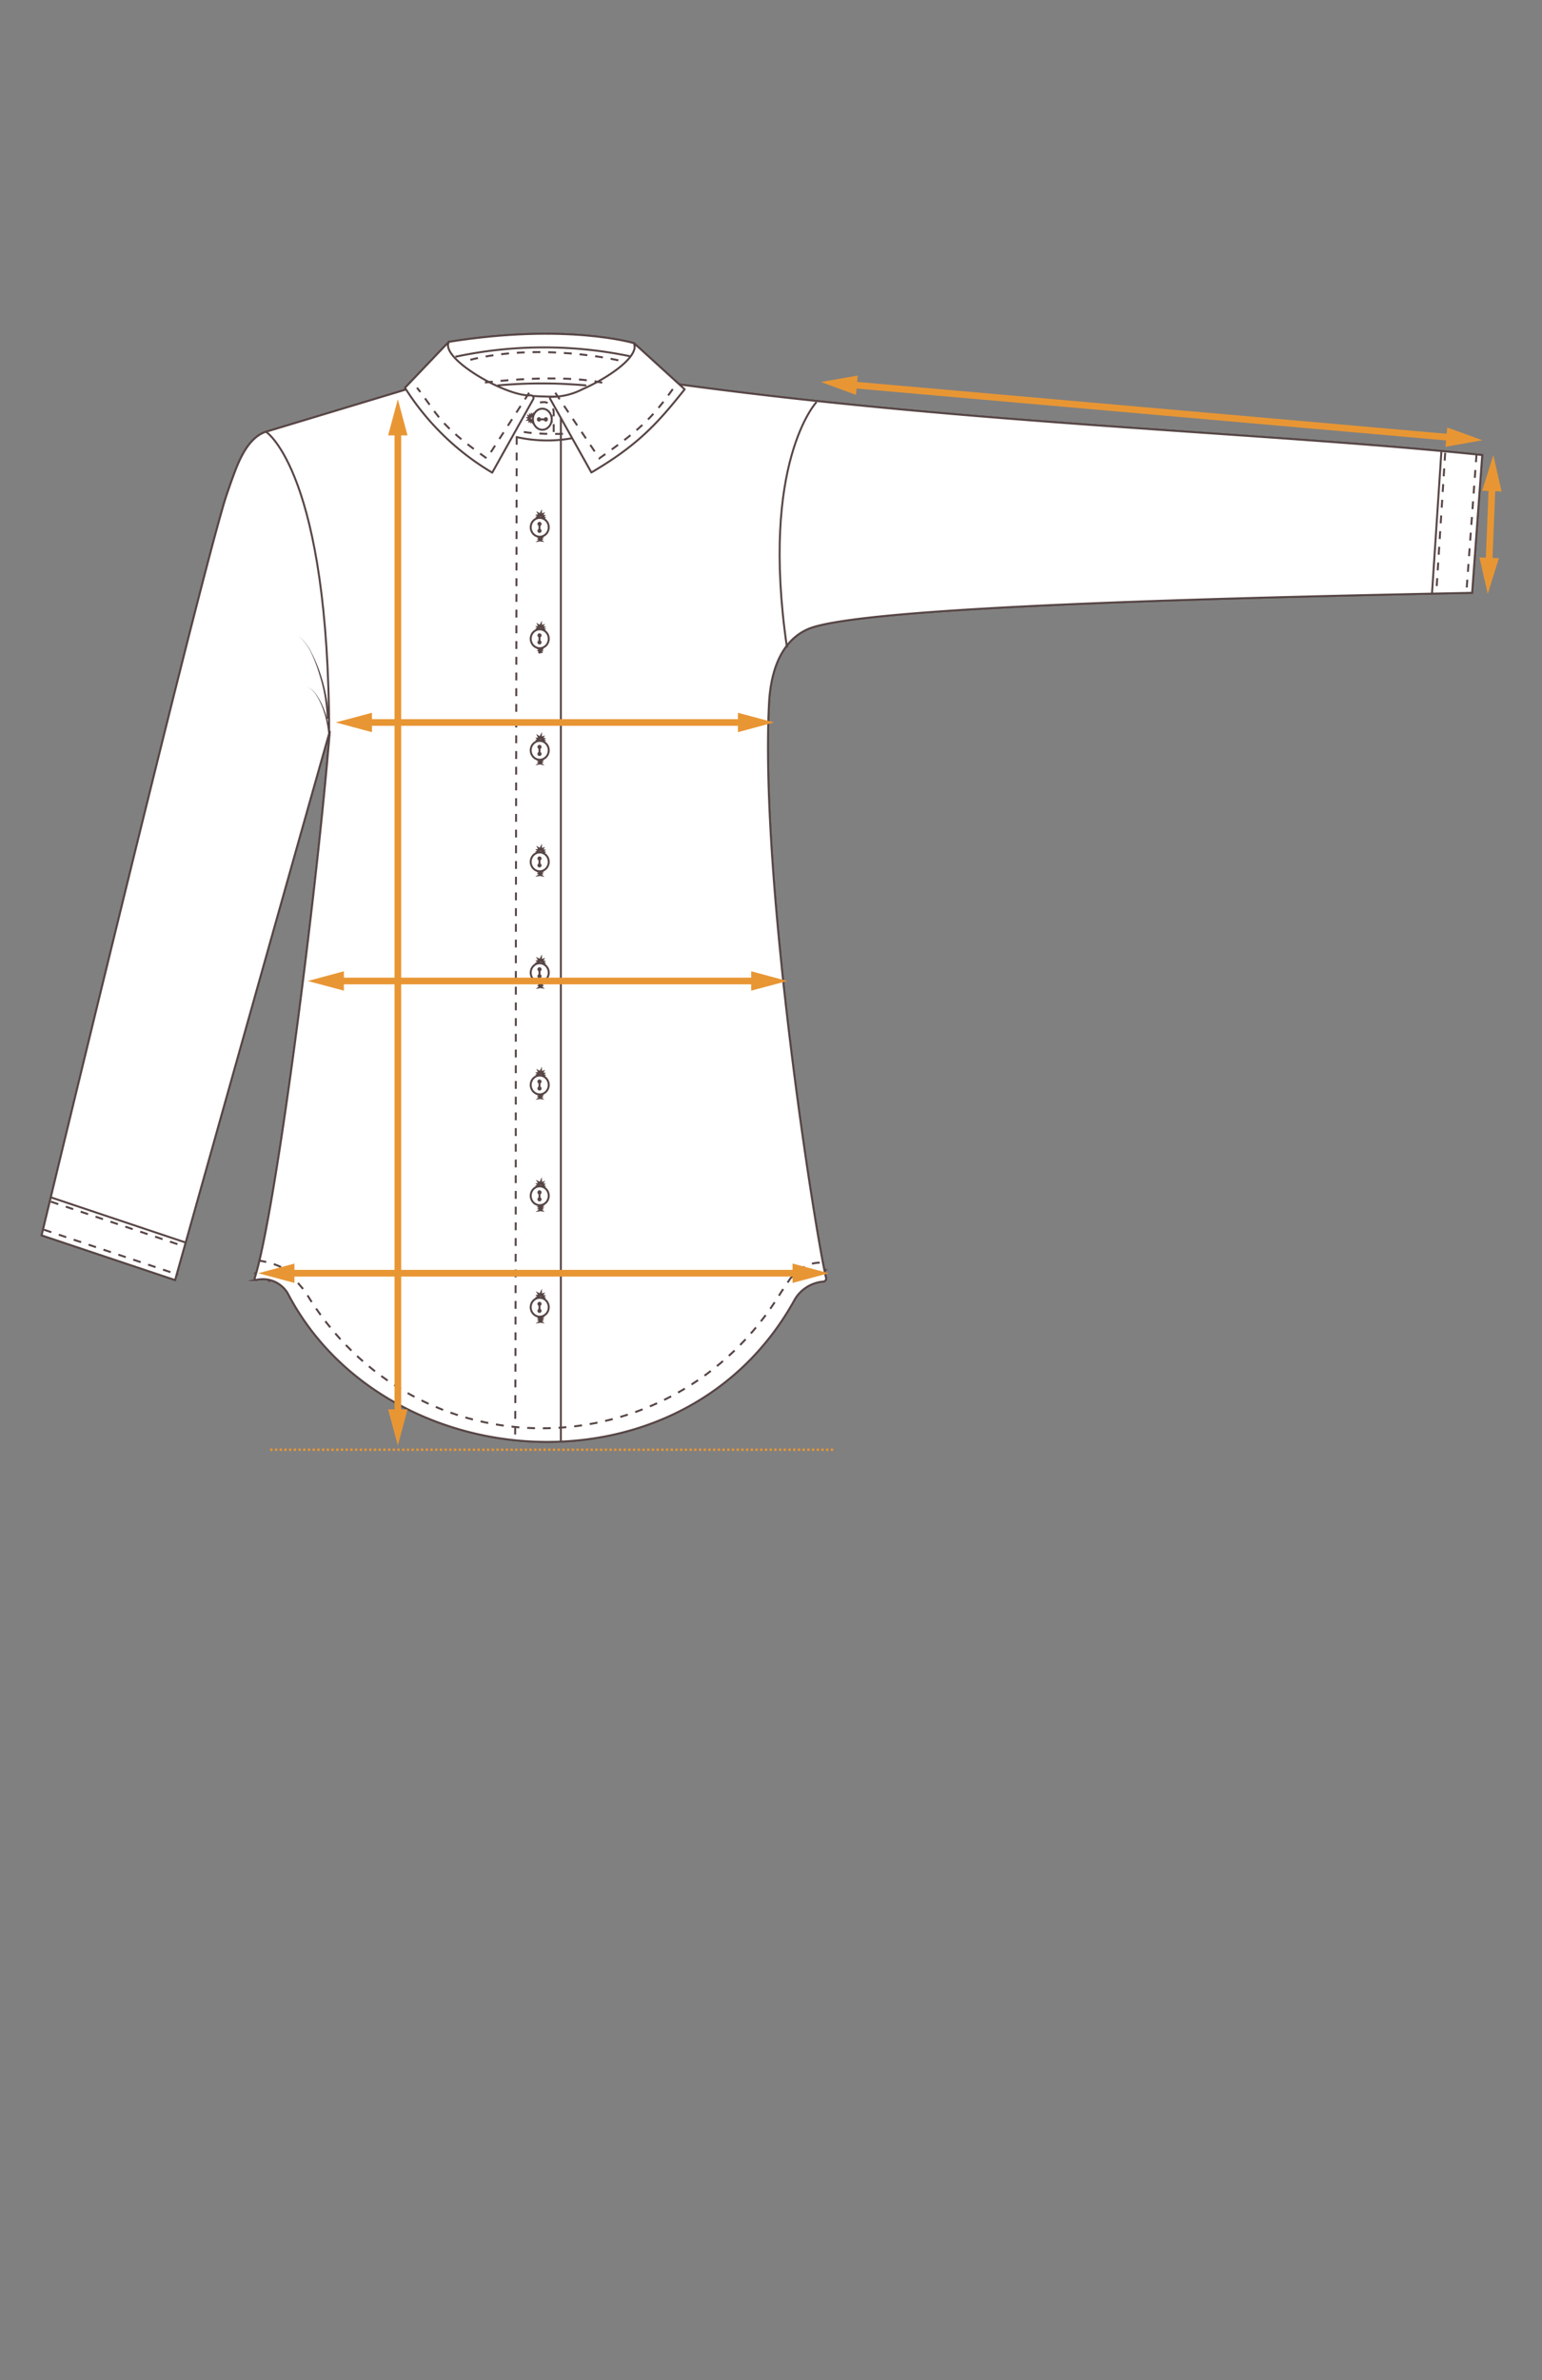 <svg xmlns="http://www.w3.org/2000/svg" viewBox="0 0 196.39 303"><rect x="0" y="0" width="196.39" height="303" fill="#808080" stroke="none"/><defs><style>.cls-1,.cls-10,.cls-4,.cls-6,.cls-7,.cls-9{fill:none;}.cls-1,.cls-3,.cls-4,.cls-6,.cls-7,.cls-8{stroke:#574545;stroke-width:0.25px;}.cls-1,.cls-3,.cls-6,.cls-9{stroke-miterlimit:10;}.cls-2{fill:#574545;}.cls-3,.cls-5,.cls-8{fill:#fff;}.cls-10,.cls-4,.cls-7,.cls-8{stroke-linejoin:round;}.cls-6,.cls-7{stroke-dasharray:1;}.cls-10,.cls-9{stroke:#e89634;}.cls-9{stroke-width:0.3px;stroke-dasharray:0.3 0.3 0.3 0.3 0.3 0.3;}.cls-10{stroke-width:0.85px;}.cls-11{fill:#e89634;}</style></defs><title>Plantilla</title><g id="flechas"><line class="cls-1" x1="43.16" y1="82.4" x2="98.37" y2="82.4"/><path class="cls-2" d="M41.65,82.4a7.45,7.45,0,0,1,2.14,1.19l-.43-1.19.43-1.19A7.45,7.45,0,0,1,41.65,82.4Z"/><path class="cls-2" d="M99.88,82.4a7.27,7.27,0,0,0-2.13,1.19l.43-1.19-.43-1.19A7.27,7.27,0,0,0,99.88,82.4Z"/><line class="cls-1" x1="63.55" y1="51.15" x2="63.36" y2="90.37"/><path class="cls-2" d="M63.55,49.64a7.42,7.42,0,0,1-1.2,2.13l1.2-.43,1.18.44A7.67,7.67,0,0,1,63.55,49.64Z"/><path class="cls-2" d="M63.35,91.88a7.67,7.67,0,0,0-1.18-2.14l1.19.43,1.19-.42A7.53,7.53,0,0,0,63.35,91.88Z"/><line class="cls-1" x1="63.55" y1="51.15" x2="63.14" y2="124.24"/><path class="cls-2" d="M63.55,49.64a7.42,7.42,0,0,1-1.2,2.13l1.19-.43,1.19.44A7.67,7.67,0,0,1,63.55,49.64Z"/><path class="cls-2" d="M63.14,125.75A7.73,7.73,0,0,0,62,123.6l1.19.44,1.19-.42A7.29,7.29,0,0,0,63.14,125.75Z"/><line class="cls-1" x1="63.55" y1="51.15" x2="63.45" y2="80.89"/><path class="cls-2" d="M63.55,49.64a7.4,7.4,0,0,1-1.19,2.13l1.19-.43,1.19.44A7.45,7.45,0,0,1,63.55,49.64Z"/><path class="cls-2" d="M63.44,82.4a7.43,7.43,0,0,0-1.18-2.14l1.19.43,1.19-.42A7.53,7.53,0,0,0,63.44,82.4Z"/><line class="cls-1" x1="63.55" y1="51.15" x2="63.1" y2="160.95"/><path class="cls-2" d="M63.55,49.64a7.64,7.64,0,0,1-1.19,2.13l1.19-.43,1.18.44A7.67,7.67,0,0,1,63.55,49.64Z"/><path class="cls-2" d="M63.09,162.46a7.59,7.59,0,0,0-1.18-2.15l1.19.44,1.19-.43A7.72,7.72,0,0,0,63.09,162.46Z"/><line class="cls-1" x1="72.82" y1="150.35" x2="72.82" y2="139.3"/><path class="cls-2" d="M72.82,151.86A7.5,7.5,0,0,1,74,149.73l-1.19.43-1.19-.43A7.27,7.27,0,0,1,72.82,151.86Z"/><path class="cls-2" d="M72.82,137.79A7.7,7.7,0,0,0,74,139.93l-1.19-.43-1.19.43A7.45,7.45,0,0,0,72.82,137.79Z"/><line class="cls-1" x1="43.16" y1="91.4" x2="96" y2="91.4"/><path class="cls-2" d="M41.65,91.4a7.45,7.45,0,0,1,2.14,1.19l-.43-1.19.43-1.19A7.45,7.45,0,0,1,41.65,91.4Z"/><path class="cls-2" d="M97.51,91.4a7.27,7.27,0,0,0-2.13,1.19l.43-1.19-.43-1.19A7.27,7.27,0,0,0,97.51,91.4Z"/><line class="cls-1" x1="33.77" y1="162.09" x2="103.4" y2="162.07"/><path class="cls-2" d="M32.26,162.09a8,8,0,0,1,2.14,1.19L34,162.09l.43-1.19A7.45,7.45,0,0,1,32.26,162.09Z"/><path class="cls-2" d="M104.91,162.07a7.45,7.45,0,0,0-2.14,1.19l.43-1.19-.43-1.19A7.45,7.45,0,0,0,104.91,162.07Z"/><line class="cls-1" x1="40.33" y1="125.75" x2="97.43" y2="125.75"/><path class="cls-2" d="M38.82,125.75A7.32,7.32,0,0,1,41,126.94l-.43-1.19.43-1.19A7.56,7.56,0,0,1,38.82,125.75Z"/><path class="cls-2" d="M98.94,125.75a7.27,7.27,0,0,0-2.13,1.19l.43-1.19-.43-1.19A7.5,7.5,0,0,0,98.94,125.75Z"/><line class="cls-1" x1="102.13" y1="78.44" x2="107.01" y2="53.17"/><path class="cls-2" d="M101.84,79.92a8,8,0,0,1,1.58-1.87l-1.25.2-1.09-.65A7.36,7.36,0,0,1,101.84,79.92Z"/><path class="cls-2" d="M107.29,51.69a7.61,7.61,0,0,0,.77,2.33L107,53.37l-1.25.2A7.56,7.56,0,0,0,107.29,51.69Z"/><line class="cls-1" x1="68.89" y1="48.53" x2="68.89" y2="45.59"/><path class="cls-2" d="M68.89,50a8,8,0,0,1,1.19-2.14l-1.19.43L67.7,47.9A7.45,7.45,0,0,1,68.89,50Z"/><path class="cls-2" d="M68.89,44.08a8,8,0,0,0,1.19,2.14l-1.19-.43-1.19.43A7.45,7.45,0,0,0,68.89,44.08Z"/><line class="cls-1" x1="66.81" y1="105.74" x2="69.78" y2="105.75"/><path class="cls-2" d="M65.3,105.74a7.75,7.75,0,0,1,2.13,1.19L67,105.74l.44-1.19A7.45,7.45,0,0,1,65.3,105.74Z"/><path class="cls-2" d="M71.28,105.75a7.48,7.48,0,0,0-2.13,1.18l.43-1.18-.43-1.19A7.75,7.75,0,0,0,71.28,105.75Z"/><path class="cls-3" d="M80.75,43.69s-8.52-2.58-23.59-.17L50.08,60.69H84.85Z"/><path class="cls-3" d="M104.87,163.15a.38.38,0,0,0,.34-.46c-1.31-5.33-8.44-50.23-7.27-73.11.14-2.78.88-7.73,5-9.51,7-3,58.86-4.07,84.55-4.6l0,0,1.29-17.54C160.63,55,122.56,54,84.44,48.65c-13.56,3.8-24.34.72-29.12-.15L33.77,55c-2.31.84-3.45,3.94-4.09,5.69-.3.8-.93,2.63-1.07,3.11C24.5,77.56,5.3,157.27,5.3,157.27l17,5.69S42.09,92.57,42,93.14c-1.63,20.28-6.9,61.32-9.55,69.54,0,.13,0,.29.18.26a3.71,3.71,0,0,1,4,1.67c12.27,23.59,50.44,26.62,64.61.78A4.68,4.68,0,0,1,104.87,163.15Z"/><line class="cls-4" x1="6.5" y1="152.44" x2="23.6" y2="158.17"/><path class="cls-5" d="M41.73,91.51c0-3.3-1.67-9.08-3.79-10.6"/><path class="cls-2" d="M41.61,91.51a20.06,20.06,0,0,0-.94-5.63,18.12,18.12,0,0,0-1-2.68,6.73,6.73,0,0,0-1.69-2.29,6.57,6.57,0,0,1,1.74,2.27,18.21,18.21,0,0,1,1.11,2.66,20.61,20.61,0,0,1,1.07,5.67Z"/><path class="cls-2" d="M41.83,93.74a12.89,12.89,0,0,0-.7-3.47,9,9,0,0,0-.75-1.6,2.71,2.71,0,0,0-1.25-1.21,2.75,2.75,0,0,1,1.3,1.18,8.86,8.86,0,0,1,.82,1.59,13.39,13.39,0,0,1,.83,3.48Z"/><polyline class="cls-3" points="71.43 52.44 71.43 122.86 71.43 183.56"/><path class="cls-6" d="M65.81,55.62c0,2.34-.07,30.82-.11,65.4,0,57.14-.1,62.54-.1,62.54"/><path class="cls-1" d="M104,51.17s-7.23,7.69-3.77,31.26"/><path class="cls-1" d="M33.92,55s8,5.23,8,38.69"/><path class="cls-6" d="M104.4,160.74c-1.75.06-2.66,1-3.73,2l-1.2,1.79c-13.81,22.69-46.57,23.5-60.64-.17l-1.26-1.47c-.85-1.64-3.35-2.25-4.82-2.44"/><line class="cls-7" x1="6.48" y1="152.98" x2="23.58" y2="158.72"/><line class="cls-7" x1="5.59" y1="156.55" x2="22.69" y2="162.28"/><path class="cls-4" d="M80.55,45.42a53.8,53.8,0,0,0-22.55,0"/><path class="cls-4" d="M72.85,55.79a17.82,17.82,0,0,1-7.15-.17"/><path class="cls-6" d="M71.7,55.23s-4.22.15-6-.49"/><path class="cls-6" d="M70.52,55V52.46a1.31,1.31,0,0,0-.76-1.14c-.34-.22-.79-.1-1.64,0"/><polygon class="cls-5" points="70.14 53.31 70.18 53.2 70.03 53.33 70 53.13 69.86 53.27 69.83 53.08 69.68 53.22 69.65 53.02 69.51 53.16 69.47 52.97 69.33 53.11 69.29 52.92 69.16 53.07 69.1 52.88 68.97 53.02 68.91 52.83 68.79 52.98 68.72 52.8 68.6 52.95 68.53 52.77 68.41 52.93 68.33 52.74 68.22 52.91 68.12 52.73 68.03 52.91 67.92 52.74 67.84 52.92 67.71 52.77 67.67 52.97 67.52 52.85 67.54 53.04 67.35 52.98 67.45 53.15 67.26 53.19 67.42 53.3 67.28 53.43 67.47 53.41 67.44 53.6 67.6 53.49 67.64 53.68 67.77 53.53 67.84 53.72 67.94 53.55 68.03 53.73 68.12 53.55 68.22 53.73 68.31 53.55 68.42 53.72 68.5 53.53 68.61 53.7 68.69 53.52 68.81 53.68 68.88 53.49 69.01 53.65 69.08 53.46 69.21 53.62 69.28 53.43 69.41 53.58 69.47 53.39 69.61 53.54 69.67 53.35 69.8 53.5 69.86 53.31 69.99 53.46 70.04 53.27 70.17 53.41 70.14 53.31"/><polygon class="cls-1" points="70.14 53.31 70.18 53.2 70.03 53.33 70 53.13 69.86 53.27 69.83 53.08 69.68 53.22 69.65 53.02 69.51 53.16 69.47 52.97 69.33 53.11 69.29 52.92 69.16 53.07 69.1 52.88 68.97 53.02 68.91 52.83 68.79 52.98 68.72 52.8 68.6 52.95 68.53 52.77 68.41 52.93 68.33 52.74 68.22 52.91 68.12 52.73 68.03 52.91 67.92 52.74 67.84 52.92 67.71 52.77 67.67 52.97 67.52 52.85 67.54 53.04 67.35 52.98 67.45 53.15 67.26 53.19 67.42 53.3 67.28 53.43 67.47 53.41 67.44 53.6 67.6 53.49 67.64 53.68 67.77 53.53 67.84 53.72 67.94 53.55 68.03 53.73 68.12 53.55 68.22 53.73 68.31 53.55 68.42 53.72 68.5 53.53 68.61 53.7 68.69 53.52 68.81 53.68 68.88 53.49 69.01 53.65 69.08 53.46 69.21 53.62 69.28 53.43 69.41 53.58 69.47 53.39 69.61 53.54 69.67 53.35 69.8 53.5 69.86 53.31 69.99 53.46 70.04 53.27 70.17 53.41 70.14 53.31"/><ellipse class="cls-3" cx="69.07" cy="53.37" rx="1.2" ry="1.34"/><ellipse class="cls-3" cx="69.52" cy="53.39" rx="0.14" ry="0.16"/><ellipse class="cls-3" cx="68.64" cy="53.39" rx="0.14" ry="0.16"/><line class="cls-3" x1="68.64" y1="53.39" x2="69.52" y2="53.39"/><path class="cls-7" d="M78.75,45.87s-10.09-2.35-19.11,0"/><path class="cls-8" d="M57.16,43.52c-1.14,2.15,7.39,7,10.41,6.81a.35.35,0,0,1,.36.46l-5.24,9.38a33,33,0,0,1-11.11-10.8Z"/><path class="cls-6" d="M67.39,50,62,58.36c-6.31-4.44-6.17-5.57-8.89-9"/><path class="cls-8" d="M80.75,43.69c.71,1.67-3.17,4.36-6.5,5.83a8.68,8.68,0,0,1-4,1,.17.17,0,0,0-.19.24l5.26,9.39c5.87-3.45,8.39-6.2,11.88-10.59Z"/><path class="cls-6" d="M70.72,50l5.61,8.35c5.79-4.06,7-5.48,10-9.71"/><path class="cls-4" d="M74.67,49.07a62.48,62.48,0,0,0-11.31,0"/><path class="cls-7" d="M61.76,48.7s9.58-1.25,15.36.11"/><polygon class="cls-5" points="68.82 168.27 68.96 168.29 68.77 168.13 69.01 168.07 68.82 167.91 69.06 167.85 68.86 167.69 69.1 167.62 68.9 167.47 69.14 167.4 68.94 167.25 69.18 167.17 68.98 167.02 69.22 166.94 69.01 166.79 69.25 166.71 69.05 166.56 69.28 166.47 69.07 166.32 69.3 166.22 69.09 166.09 69.32 165.98 69.1 165.85 69.33 165.74 69.11 165.62 69.32 165.49 69.1 165.39 69.3 165.24 69.07 165.16 69.25 165 69.01 164.97 69.14 164.76 68.91 164.83 68.9 164.59 68.8 164.81 68.58 164.7 68.71 164.91 68.47 164.95 68.66 165.11 68.42 165.19 68.63 165.33 68.41 165.43 68.62 165.55 68.4 165.67 68.63 165.78 68.41 165.9 68.63 166.01 68.42 166.14 68.65 166.24 68.44 166.38 68.67 166.48 68.46 166.62 68.69 166.71 68.49 166.86 68.72 166.95 68.52 167.1 68.75 167.19 68.55 167.34 68.78 167.43 68.58 167.58 68.82 167.66 68.62 167.82 68.86 167.91 68.66 168.06 68.9 168.14 68.7 168.29 68.82 168.27"/><polygon class="cls-1" points="68.82 168.27 68.96 168.29 68.77 168.13 69.01 168.07 68.82 167.91 69.06 167.85 68.86 167.69 69.1 167.62 68.9 167.47 69.14 167.4 68.94 167.25 69.18 167.17 68.98 167.02 69.22 166.94 69.01 166.79 69.25 166.71 69.05 166.56 69.28 166.47 69.07 166.32 69.3 166.22 69.09 166.09 69.32 165.98 69.1 165.85 69.33 165.74 69.11 165.62 69.32 165.49 69.1 165.39 69.3 165.24 69.07 165.16 69.25 165 69.01 164.97 69.14 164.76 68.91 164.83 68.9 164.59 68.8 164.81 68.58 164.7 68.71 164.91 68.47 164.95 68.66 165.11 68.42 165.19 68.63 165.33 68.41 165.43 68.62 165.55 68.4 165.67 68.63 165.78 68.41 165.9 68.63 166.01 68.42 166.14 68.65 166.24 68.44 166.38 68.67 166.48 68.46 166.62 68.69 166.71 68.49 166.86 68.72 166.95 68.52 167.1 68.75 167.19 68.55 167.34 68.78 167.43 68.58 167.58 68.82 167.66 68.62 167.82 68.86 167.91 68.66 168.06 68.9 168.14 68.7 168.29 68.82 168.27"/><ellipse class="cls-3" cx="68.74" cy="166.42" rx="1.15" ry="1.2"/><ellipse class="cls-3" cx="68.71" cy="166.88" rx="0.14" ry="0.14"/><ellipse class="cls-3" cx="68.71" cy="165.99" rx="0.14" ry="0.14"/><line class="cls-3" x1="68.71" y1="165.99" x2="68.71" y2="166.88"/><polygon class="cls-5" points="68.82 154.07 68.96 154.09 68.77 153.93 69.01 153.87 68.82 153.71 69.06 153.65 68.86 153.49 69.1 153.42 68.9 153.27 69.14 153.2 68.94 153.05 69.18 152.97 68.98 152.82 69.22 152.74 69.01 152.59 69.25 152.51 69.05 152.36 69.28 152.27 69.07 152.13 69.3 152.03 69.09 151.89 69.32 151.78 69.1 151.66 69.33 151.54 69.11 151.42 69.32 151.29 69.1 151.19 69.3 151.05 69.07 150.97 69.25 150.8 69.01 150.77 69.14 150.56 68.91 150.64 68.9 150.39 68.8 150.61 68.58 150.5 68.71 150.72 68.47 150.75 68.66 150.91 68.42 150.99 68.63 151.13 68.41 151.23 68.62 151.36 68.4 151.47 68.63 151.58 68.41 151.7 68.63 151.81 68.42 151.94 68.65 152.04 68.44 152.18 68.67 152.28 68.46 152.42 68.69 152.52 68.49 152.66 68.72 152.75 68.52 152.9 68.75 152.99 68.55 153.14 68.78 153.23 68.58 153.38 68.82 153.47 68.62 153.62 68.86 153.71 68.66 153.86 68.9 153.94 68.7 154.09 68.82 154.07"/><polygon class="cls-1" points="68.82 154.07 68.96 154.09 68.77 153.93 69.01 153.87 68.82 153.71 69.06 153.65 68.86 153.49 69.1 153.42 68.9 153.27 69.14 153.2 68.94 153.05 69.18 152.97 68.98 152.82 69.22 152.74 69.01 152.59 69.25 152.51 69.05 152.36 69.28 152.27 69.07 152.13 69.3 152.03 69.09 151.89 69.32 151.78 69.1 151.66 69.33 151.54 69.11 151.42 69.32 151.29 69.1 151.19 69.3 151.05 69.07 150.97 69.25 150.8 69.01 150.77 69.14 150.56 68.91 150.64 68.9 150.39 68.8 150.61 68.58 150.5 68.71 150.72 68.47 150.75 68.66 150.91 68.42 150.99 68.63 151.13 68.41 151.23 68.62 151.36 68.4 151.47 68.63 151.58 68.41 151.7 68.63 151.81 68.42 151.94 68.65 152.04 68.44 152.18 68.67 152.28 68.46 152.42 68.69 152.52 68.49 152.66 68.72 152.75 68.52 152.9 68.75 152.99 68.55 153.14 68.78 153.23 68.58 153.38 68.82 153.47 68.62 153.62 68.86 153.71 68.66 153.86 68.9 153.94 68.7 154.09 68.82 154.07"/><ellipse class="cls-3" cx="68.74" cy="152.23" rx="1.15" ry="1.2"/><ellipse class="cls-3" cx="68.71" cy="152.68" rx="0.14" ry="0.14"/><ellipse class="cls-3" cx="68.71" cy="151.8" rx="0.14" ry="0.14"/><line class="cls-3" x1="68.71" y1="151.8" x2="68.71" y2="152.68"/><polygon class="cls-5" points="68.79 139.79 68.92 139.81 68.75 139.66 68.97 139.6 68.79 139.45 69.02 139.39 68.84 139.24 69.07 139.17 68.89 139.03 69.11 138.96 68.93 138.82 69.15 138.75 68.97 138.6 69.19 138.53 69 138.38 69.23 138.3 69.03 138.16 69.26 138.07 69.06 137.94 69.28 137.84 69.08 137.71 69.3 137.61 69.1 137.48 69.31 137.37 69.1 137.25 69.31 137.13 69.09 137.03 69.29 136.9 69.06 136.82 69.24 136.67 69.01 136.64 69.13 136.44 68.91 136.52 68.9 136.29 68.8 136.49 68.6 136.38 68.71 136.59 68.47 136.61 68.65 136.77 68.43 136.84 68.62 136.98 68.4 137.07 68.61 137.19 68.4 137.3 68.61 137.41 68.4 137.52 68.61 137.63 68.41 137.75 68.63 137.85 68.43 137.98 68.64 138.08 68.45 138.21 68.67 138.31 68.47 138.44 68.69 138.53 68.5 138.67 68.72 138.76 68.53 138.9 68.75 138.99 68.56 139.13 68.79 139.21 68.6 139.36 68.82 139.44 68.63 139.59 68.86 139.66 68.67 139.81 68.79 139.79"/><polygon class="cls-1" points="68.79 139.79 68.92 139.81 68.75 139.66 68.97 139.6 68.79 139.45 69.02 139.39 68.84 139.24 69.07 139.17 68.89 139.03 69.11 138.96 68.93 138.82 69.15 138.75 68.97 138.6 69.19 138.53 69 138.38 69.23 138.3 69.03 138.16 69.26 138.07 69.06 137.94 69.28 137.84 69.08 137.71 69.3 137.61 69.1 137.48 69.31 137.37 69.1 137.25 69.31 137.13 69.09 137.03 69.29 136.9 69.06 136.82 69.24 136.67 69.01 136.64 69.13 136.44 68.91 136.52 68.9 136.29 68.8 136.49 68.6 136.38 68.71 136.59 68.47 136.61 68.65 136.77 68.43 136.84 68.62 136.98 68.4 137.07 68.61 137.19 68.4 137.3 68.61 137.41 68.4 137.52 68.61 137.63 68.41 137.75 68.63 137.85 68.43 137.98 68.64 138.08 68.45 138.21 68.67 138.31 68.47 138.44 68.69 138.53 68.5 138.67 68.72 138.76 68.53 138.9 68.75 138.99 68.56 139.13 68.79 139.21 68.6 139.36 68.82 139.44 68.63 139.59 68.86 139.66 68.67 139.81 68.79 139.79"/><ellipse class="cls-3" cx="68.74" cy="138.12" rx="1.15" ry="1.2"/><ellipse class="cls-3" cx="68.71" cy="138.57" rx="0.14" ry="0.14"/><ellipse class="cls-3" cx="68.71" cy="137.69" rx="0.14" ry="0.14"/><line class="cls-3" x1="68.71" y1="137.69" x2="68.71" y2="138.57"/><polygon class="cls-5" points="68.79 68.8 68.92 68.82 68.75 68.67 68.97 68.61 68.79 68.46 69.02 68.4 68.84 68.25 69.07 68.18 68.89 68.04 69.11 67.97 68.93 67.83 69.15 67.76 68.97 67.61 69.19 67.54 69 67.39 69.23 67.31 69.03 67.17 69.26 67.08 69.06 66.94 69.28 66.85 69.08 66.72 69.3 66.62 69.1 66.49 69.31 66.38 69.1 66.26 69.31 66.14 69.09 66.04 69.29 65.91 69.06 65.83 69.24 65.68 69.01 65.65 69.13 65.45 68.91 65.53 68.9 65.3 68.8 65.5 68.6 65.39 68.71 65.6 68.47 65.62 68.65 65.78 68.43 65.85 68.62 65.99 68.4 66.08 68.61 66.2 68.4 66.31 68.61 66.42 68.4 66.53 68.61 66.64 68.41 66.76 68.63 66.86 68.43 66.99 68.64 67.08 68.45 67.22 68.67 67.31 68.47 67.45 68.69 67.54 68.5 67.68 68.72 67.77 68.53 67.91 68.75 68 68.56 68.14 68.79 68.22 68.6 68.37 68.82 68.45 68.63 68.6 68.86 68.67 68.67 68.82 68.79 68.8"/><polygon class="cls-1" points="68.79 68.8 68.92 68.82 68.75 68.67 68.97 68.61 68.79 68.46 69.02 68.4 68.84 68.25 69.07 68.18 68.89 68.04 69.11 67.97 68.93 67.83 69.15 67.76 68.97 67.61 69.19 67.54 69 67.39 69.23 67.31 69.03 67.17 69.26 67.08 69.06 66.94 69.28 66.85 69.08 66.72 69.3 66.62 69.1 66.49 69.31 66.38 69.1 66.26 69.31 66.14 69.09 66.04 69.29 65.91 69.06 65.83 69.24 65.68 69.01 65.65 69.13 65.45 68.91 65.53 68.9 65.3 68.8 65.5 68.6 65.39 68.71 65.6 68.47 65.62 68.65 65.78 68.43 65.85 68.62 65.99 68.4 66.08 68.61 66.2 68.4 66.31 68.61 66.42 68.4 66.53 68.61 66.64 68.41 66.76 68.63 66.86 68.43 66.99 68.64 67.08 68.45 67.22 68.67 67.31 68.47 67.45 68.69 67.54 68.5 67.68 68.72 67.77 68.53 67.91 68.75 68 68.56 68.14 68.79 68.22 68.6 68.37 68.82 68.45 68.63 68.6 68.86 68.67 68.67 68.82 68.79 68.8"/><ellipse class="cls-3" cx="68.74" cy="67.13" rx="1.15" ry="1.2"/><ellipse class="cls-3" cx="68.71" cy="67.58" rx="0.14" ry="0.14"/><ellipse class="cls-3" cx="68.71" cy="66.7" rx="0.14" ry="0.14"/><line class="cls-3" x1="68.71" y1="66.7" x2="68.71" y2="67.58"/><polygon class="cls-5" points="68.69 83.07 68.92 83.02 68.75 82.86 68.97 82.81 68.79 82.66 69.02 82.6 68.84 82.44 69.07 82.38 68.89 82.23 69.11 82.17 68.93 82.02 69.15 81.95 68.97 81.81 69.19 81.73 69 81.59 69.23 81.51 69.03 81.37 69.26 81.28 69.06 81.14 69.28 81.05 69.08 80.92 69.3 80.81 69.1 80.69 69.31 80.58 69.1 80.46 69.31 80.34 69.09 80.24 69.29 80.11 69.06 80.03 69.24 79.87 69.01 79.85 69.13 79.65 68.91 79.73 68.9 79.5 68.8 79.7 68.6 79.59 68.71 79.8 68.47 79.82 68.65 79.98 68.43 80.05 68.62 80.19 68.4 80.28 68.61 80.4 68.4 80.51 68.61 80.62 68.4 80.73 68.61 80.83 68.41 80.96 68.63 81.06 68.43 81.19 68.64 81.28 68.45 81.42 68.67 81.51 68.47 81.65 68.69 81.74 68.5 81.88 68.72 81.97 68.53 82.11 68.75 82.19 68.56 82.34 68.79 82.42 68.6 82.57 68.82 82.65 68.63 82.8 68.86 82.87 68.67 83.02 68.69 83.07"/><polygon class="cls-1" points="68.69 83.07 68.92 83.02 68.75 82.86 68.97 82.81 68.79 82.66 69.02 82.6 68.84 82.44 69.07 82.38 68.89 82.23 69.11 82.17 68.93 82.02 69.15 81.95 68.97 81.81 69.19 81.73 69 81.59 69.23 81.51 69.03 81.37 69.26 81.28 69.06 81.14 69.28 81.05 69.08 80.92 69.3 80.81 69.1 80.69 69.31 80.58 69.1 80.46 69.31 80.34 69.09 80.24 69.29 80.11 69.06 80.03 69.24 79.87 69.01 79.85 69.13 79.65 68.91 79.73 68.9 79.5 68.8 79.7 68.6 79.59 68.71 79.8 68.47 79.82 68.65 79.98 68.43 80.05 68.62 80.19 68.4 80.28 68.61 80.4 68.4 80.51 68.61 80.62 68.4 80.73 68.61 80.83 68.41 80.96 68.63 81.06 68.43 81.19 68.64 81.28 68.45 81.42 68.67 81.51 68.47 81.65 68.69 81.74 68.5 81.88 68.72 81.97 68.53 82.11 68.75 82.19 68.56 82.34 68.79 82.42 68.6 82.57 68.82 82.65 68.63 82.8 68.86 82.87 68.67 83.02 68.69 83.07"/><ellipse class="cls-3" cx="68.74" cy="81.32" rx="1.15" ry="1.2"/><ellipse class="cls-3" cx="68.71" cy="81.78" rx="0.14" ry="0.14"/><ellipse class="cls-3" cx="68.71" cy="80.89" rx="0.14" ry="0.14"/><line class="cls-3" x1="68.71" y1="80.89" x2="68.71" y2="81.78"/><polygon class="cls-5" points="68.79 97.19 68.92 97.22 68.75 97.06 68.97 97.01 68.79 96.86 69.02 96.8 68.84 96.64 69.07 96.58 68.89 96.43 69.11 96.37 68.93 96.22 69.15 96.15 68.97 96.01 69.19 95.93 69 95.79 69.23 95.71 69.03 95.57 69.26 95.48 69.06 95.34 69.28 95.25 69.08 95.11 69.3 95.01 69.1 94.89 69.31 94.78 69.1 94.66 69.31 94.54 69.09 94.44 69.29 94.3 69.06 94.23 69.24 94.07 69.01 94.05 69.13 93.85 68.91 93.92 68.9 93.69 68.8 93.9 68.6 93.78 68.71 93.99 68.47 94.02 68.65 94.18 68.43 94.25 68.62 94.39 68.4 94.48 68.61 94.6 68.4 94.7 68.61 94.81 68.4 94.93 68.61 95.03 68.41 95.16 68.63 95.25 68.43 95.38 68.64 95.48 68.45 95.62 68.67 95.71 68.47 95.85 68.69 95.94 68.5 96.08 68.72 96.17 68.53 96.31 68.75 96.39 68.56 96.53 68.79 96.62 68.6 96.77 68.82 96.85 68.63 97 68.86 97.07 68.67 97.21 68.79 97.19"/><polygon class="cls-1" points="68.79 97.19 68.92 97.22 68.75 97.06 68.97 97.01 68.79 96.86 69.02 96.8 68.84 96.64 69.07 96.58 68.89 96.43 69.11 96.37 68.93 96.22 69.15 96.15 68.97 96.01 69.19 95.93 69 95.79 69.23 95.71 69.03 95.57 69.26 95.48 69.06 95.34 69.28 95.25 69.08 95.11 69.3 95.01 69.1 94.89 69.31 94.78 69.1 94.66 69.31 94.54 69.09 94.44 69.29 94.3 69.06 94.23 69.24 94.07 69.01 94.05 69.13 93.85 68.91 93.92 68.9 93.69 68.8 93.9 68.6 93.78 68.71 93.99 68.47 94.02 68.65 94.18 68.43 94.25 68.62 94.39 68.4 94.48 68.61 94.6 68.4 94.7 68.61 94.81 68.4 94.93 68.61 95.03 68.41 95.16 68.63 95.25 68.43 95.38 68.64 95.48 68.45 95.62 68.67 95.71 68.47 95.85 68.69 95.94 68.5 96.08 68.72 96.17 68.53 96.31 68.75 96.39 68.56 96.53 68.79 96.62 68.6 96.77 68.82 96.85 68.63 97 68.86 97.07 68.67 97.21 68.79 97.19"/><ellipse class="cls-3" cx="68.74" cy="95.52" rx="1.15" ry="1.2"/><ellipse class="cls-3" cx="68.71" cy="95.98" rx="0.14" ry="0.14"/><ellipse class="cls-3" cx="68.71" cy="95.09" rx="0.14" ry="0.14"/><line class="cls-3" x1="68.71" y1="95.09" x2="68.71" y2="95.98"/><polygon class="cls-5" points="68.82 125.67 68.96 125.69 68.77 125.54 69.01 125.47 68.82 125.32 69.06 125.25 68.86 125.1 69.1 125.03 68.9 124.88 69.14 124.8 68.94 124.65 69.18 124.58 68.98 124.43 69.22 124.35 69.01 124.2 69.25 124.11 69.05 123.97 69.28 123.87 69.07 123.73 69.3 123.63 69.09 123.49 69.32 123.39 69.1 123.26 69.33 123.15 69.11 123.03 69.32 122.9 69.1 122.79 69.3 122.65 69.07 122.57 69.25 122.41 69.01 122.37 69.14 122.17 68.91 122.24 68.9 122 68.8 122.21 68.58 122.11 68.71 122.32 68.47 122.36 68.66 122.52 68.42 122.6 68.63 122.73 68.41 122.84 68.62 122.96 68.4 123.07 68.63 123.18 68.41 123.31 68.63 123.41 68.42 123.54 68.65 123.64 68.44 123.78 68.67 123.88 68.46 124.02 68.69 124.12 68.49 124.26 68.72 124.36 68.52 124.5 68.75 124.6 68.55 124.75 68.78 124.83 68.58 124.98 68.82 125.07 68.62 125.23 68.86 125.31 68.66 125.47 68.9 125.54 68.7 125.69 68.82 125.67"/><polygon class="cls-1" points="68.82 125.67 68.96 125.69 68.77 125.54 69.01 125.47 68.82 125.32 69.06 125.25 68.86 125.1 69.1 125.03 68.9 124.88 69.14 124.8 68.94 124.65 69.18 124.58 68.98 124.43 69.22 124.35 69.01 124.2 69.25 124.11 69.05 123.97 69.28 123.87 69.07 123.73 69.3 123.63 69.09 123.49 69.32 123.39 69.1 123.26 69.33 123.15 69.11 123.03 69.32 122.9 69.1 122.79 69.3 122.65 69.07 122.57 69.25 122.41 69.01 122.37 69.14 122.17 68.91 122.24 68.9 122 68.8 122.21 68.58 122.11 68.71 122.32 68.47 122.36 68.66 122.52 68.42 122.6 68.63 122.73 68.41 122.84 68.62 122.96 68.4 123.07 68.63 123.18 68.41 123.31 68.63 123.41 68.42 123.54 68.65 123.64 68.44 123.78 68.67 123.88 68.46 124.02 68.69 124.12 68.49 124.26 68.72 124.36 68.52 124.5 68.75 124.6 68.55 124.75 68.78 124.83 68.58 124.98 68.82 125.07 68.62 125.23 68.86 125.31 68.66 125.47 68.9 125.54 68.7 125.69 68.82 125.67"/><ellipse class="cls-3" cx="68.74" cy="123.83" rx="1.15" ry="1.2"/><ellipse class="cls-3" cx="68.71" cy="124.28" rx="0.14" ry="0.14"/><ellipse class="cls-3" cx="68.71" cy="123.4" rx="0.14" ry="0.14"/><line class="cls-3" x1="68.71" y1="123.4" x2="68.71" y2="124.28"/><polygon class="cls-5" points="68.79 111.39 68.92 111.42 68.75 111.26 68.97 111.21 68.79 111.05 69.02 110.99 68.84 110.84 69.07 110.78 68.89 110.63 69.11 110.57 68.93 110.42 69.15 110.35 68.97 110.2 69.19 110.13 69 109.99 69.23 109.91 69.03 109.77 69.26 109.68 69.06 109.54 69.28 109.45 69.08 109.31 69.3 109.21 69.1 109.08 69.31 108.97 69.1 108.86 69.31 108.74 69.09 108.64 69.29 108.5 69.06 108.43 69.24 108.27 69.01 108.25 69.13 108.05 68.91 108.12 68.9 107.89 68.8 108.09 68.6 107.98 68.71 108.19 68.47 108.22 68.65 108.38 68.43 108.45 68.62 108.58 68.4 108.68 68.61 108.8 68.4 108.9 68.61 109.01 68.4 109.13 68.61 109.23 68.41 109.35 68.63 109.45 68.43 109.58 68.64 109.68 68.45 109.81 68.67 109.91 68.47 110.05 68.69 110.14 68.5 110.28 68.72 110.36 68.53 110.5 68.75 110.59 68.56 110.73 68.79 110.81 68.6 110.97 68.82 111.05 68.63 111.19 68.86 111.27 68.67 111.41 68.79 111.39"/><polygon class="cls-1" points="68.79 111.39 68.92 111.42 68.75 111.26 68.97 111.21 68.79 111.05 69.02 110.99 68.84 110.84 69.07 110.78 68.89 110.63 69.11 110.57 68.93 110.42 69.15 110.35 68.97 110.2 69.19 110.13 69 109.99 69.23 109.91 69.03 109.77 69.26 109.68 69.06 109.54 69.28 109.45 69.08 109.31 69.3 109.21 69.1 109.08 69.31 108.97 69.1 108.86 69.31 108.74 69.09 108.64 69.29 108.5 69.06 108.43 69.24 108.27 69.01 108.25 69.13 108.05 68.91 108.12 68.9 107.89 68.8 108.09 68.6 107.98 68.71 108.19 68.47 108.22 68.65 108.38 68.43 108.45 68.62 108.58 68.4 108.68 68.61 108.8 68.4 108.9 68.61 109.01 68.4 109.13 68.61 109.23 68.41 109.35 68.63 109.45 68.43 109.58 68.64 109.68 68.45 109.81 68.67 109.91 68.47 110.05 68.69 110.14 68.5 110.28 68.72 110.36 68.53 110.5 68.75 110.59 68.56 110.73 68.79 110.81 68.6 110.97 68.82 111.05 68.63 111.19 68.86 111.27 68.67 111.41 68.79 111.39"/><ellipse class="cls-3" cx="68.74" cy="109.72" rx="1.15" ry="1.2"/><ellipse class="cls-3" cx="68.71" cy="110.17" rx="0.14" ry="0.14"/><ellipse class="cls-3" cx="68.71" cy="109.29" rx="0.14" ry="0.14"/><line class="cls-3" x1="68.71" y1="109.29" x2="68.71" y2="110.17"/><line class="cls-1" x1="43.73" y1="81.99" x2="98.94" y2="81.99"/><path class="cls-2" d="M42.22,82a7.27,7.27,0,0,1,2.13,1.19L43.92,82l.43-1.19A7.27,7.27,0,0,1,42.22,82Z"/><path class="cls-2" d="M100.45,82a7.45,7.45,0,0,0-2.14,1.19L98.74,82l-.43-1.19A7.45,7.45,0,0,0,100.45,82Z"/><line class="cls-1" x1="64.11" y1="50.74" x2="63.92" y2="89.96"/><path class="cls-2" d="M64.12,49.23a7.67,7.67,0,0,1-1.2,2.13l1.19-.43,1.19.44A7.43,7.43,0,0,1,64.12,49.23Z"/><path class="cls-2" d="M63.92,91.47a7.67,7.67,0,0,0-1.18-2.14l1.18.43,1.19-.42A7.5,7.5,0,0,0,63.92,91.47Z"/><line class="cls-1" x1="64.11" y1="50.74" x2="63.71" y2="123.83"/><path class="cls-2" d="M64.12,49.23a7.67,7.67,0,0,1-1.2,2.13l1.19-.43,1.19.44A7.43,7.43,0,0,1,64.12,49.23Z"/><path class="cls-2" d="M63.7,125.34a7.3,7.3,0,0,0-1.18-2.14l1.19.43,1.19-.42A7.53,7.53,0,0,0,63.7,125.34Z"/><line class="cls-1" x1="64.11" y1="50.74" x2="64.01" y2="80.48"/><path class="cls-2" d="M64.12,49.23a7.53,7.53,0,0,1-1.2,2.13l1.19-.43,1.19.44A7.67,7.67,0,0,1,64.12,49.23Z"/><path class="cls-2" d="M64,82a7.67,7.67,0,0,0-1.18-2.14l1.19.43,1.19-.42A7.53,7.53,0,0,0,64,82Z"/><line class="cls-1" x1="64.11" y1="50.74" x2="63.66" y2="160.54"/><path class="cls-2" d="M64.12,49.23a7.53,7.53,0,0,1-1.2,2.13l1.19-.43,1.19.44A7.43,7.43,0,0,1,64.12,49.23Z"/><path class="cls-2" d="M63.66,162.05a7.73,7.73,0,0,0-1.18-2.15l1.18.44,1.19-.43A7.45,7.45,0,0,0,63.66,162.05Z"/><line class="cls-1" x1="73.39" y1="149.95" x2="73.39" y2="138.89"/><path class="cls-2" d="M73.39,151.45a7.27,7.27,0,0,1,1.19-2.13l-1.19.43-1.19-.43A7.75,7.75,0,0,1,73.39,151.45Z"/><path class="cls-2" d="M73.39,137.38a7.45,7.45,0,0,0,1.19,2.14l-1.19-.43-1.19.43A8,8,0,0,0,73.39,137.38Z"/><line class="cls-1" x1="43.73" y1="90.99" x2="96.57" y2="90.99"/><path class="cls-2" d="M42.22,91a7.27,7.27,0,0,1,2.13,1.19L43.92,91l.43-1.19A7.27,7.27,0,0,1,42.22,91Z"/><path class="cls-2" d="M98.08,91a7.45,7.45,0,0,0-2.14,1.19L96.37,91l-.43-1.19A7.45,7.45,0,0,0,98.08,91Z"/><line class="cls-1" x1="34.33" y1="161.68" x2="103.97" y2="161.66"/><path class="cls-2" d="M32.83,161.68A7.75,7.75,0,0,1,35,162.87l-.43-1.19L35,160.5A7.61,7.61,0,0,1,32.83,161.68Z"/><path class="cls-2" d="M105.47,161.66a7.27,7.27,0,0,0-2.13,1.19l.43-1.19-.43-1.19A7.27,7.27,0,0,0,105.47,161.66Z"/><line class="cls-1" x1="40.9" y1="125.34" x2="98" y2="125.34"/><path class="cls-2" d="M39.39,125.34a7.45,7.45,0,0,1,2.14,1.19l-.43-1.19.43-1.19A7.45,7.45,0,0,1,39.39,125.34Z"/><path class="cls-2" d="M99.51,125.34a7.45,7.45,0,0,0-2.14,1.19l.43-1.19-.43-1.19A7.45,7.45,0,0,0,99.51,125.34Z"/><line class="cls-1" x1="102.7" y1="78.03" x2="107.57" y2="52.77"/><path class="cls-2" d="M102.41,79.51A7.69,7.69,0,0,1,104,77.64l-1.25.2-1.08-.65A7.62,7.62,0,0,1,102.41,79.51Z"/><path class="cls-2" d="M107.86,51.28a7.59,7.59,0,0,0,.76,2.33L107.54,53l-1.25.2A7.56,7.56,0,0,0,107.86,51.28Z"/><line class="cls-1" x1="69.46" y1="48.12" x2="69.46" y2="45.18"/><path class="cls-2" d="M69.46,49.63a7.45,7.45,0,0,1,1.19-2.14l-1.19.43-1.19-.43A7.7,7.7,0,0,1,69.46,49.63Z"/><path class="cls-2" d="M69.46,43.67a7.45,7.45,0,0,0,1.19,2.14l-1.19-.43-1.19.43A7.7,7.7,0,0,0,69.46,43.67Z"/><line class="cls-1" x1="67.37" y1="105.33" x2="70.34" y2="105.34"/><path class="cls-2" d="M65.86,105.33A8,8,0,0,1,68,106.52l-.43-1.19.43-1.18A7.67,7.67,0,0,1,65.86,105.33Z"/><path class="cls-2" d="M71.85,105.34a7.45,7.45,0,0,0-2.14,1.19l.43-1.19-.43-1.19A7.7,7.7,0,0,0,71.85,105.34Z"/><line class="cls-1" x1="43.16" y1="82.4" x2="98.37" y2="82.4"/><path class="cls-2" d="M41.65,82.4a7.45,7.45,0,0,1,2.14,1.19l-.43-1.19.43-1.19A7.45,7.45,0,0,1,41.65,82.4Z"/><path class="cls-2" d="M99.88,82.4a7.27,7.27,0,0,0-2.13,1.19l.43-1.19-.43-1.19A7.27,7.27,0,0,0,99.88,82.4Z"/><line class="cls-1" x1="63.55" y1="51.15" x2="63.36" y2="90.37"/><path class="cls-2" d="M63.55,49.64a7.42,7.42,0,0,1-1.2,2.13l1.2-.43,1.18.44A7.67,7.67,0,0,1,63.55,49.64Z"/><path class="cls-2" d="M63.35,91.88a7.67,7.67,0,0,0-1.18-2.14l1.19.43,1.19-.42A7.53,7.53,0,0,0,63.35,91.88Z"/><line class="cls-1" x1="63.55" y1="51.15" x2="63.14" y2="124.24"/><path class="cls-2" d="M63.55,49.64a7.42,7.42,0,0,1-1.2,2.13l1.19-.43,1.19.44A7.67,7.67,0,0,1,63.55,49.64Z"/><path class="cls-2" d="M63.14,125.75A7.73,7.73,0,0,0,62,123.6l1.19.44,1.19-.42A7.29,7.29,0,0,0,63.14,125.75Z"/><line class="cls-1" x1="63.55" y1="51.15" x2="63.45" y2="80.89"/><path class="cls-2" d="M63.55,49.64a7.4,7.4,0,0,1-1.19,2.13l1.19-.43,1.19.44A7.45,7.45,0,0,1,63.55,49.64Z"/><path class="cls-2" d="M63.44,82.4a7.43,7.43,0,0,0-1.18-2.14l1.19.43,1.19-.42A7.53,7.53,0,0,0,63.44,82.4Z"/><line class="cls-1" x1="63.55" y1="51.15" x2="63.1" y2="160.95"/><path class="cls-2" d="M63.55,49.64a7.64,7.64,0,0,1-1.19,2.13l1.19-.43,1.18.44A7.67,7.67,0,0,1,63.55,49.64Z"/><path class="cls-2" d="M63.09,162.46a7.59,7.59,0,0,0-1.18-2.15l1.19.44,1.19-.43A7.72,7.72,0,0,0,63.09,162.46Z"/><line class="cls-1" x1="72.82" y1="150.35" x2="72.82" y2="139.3"/><path class="cls-2" d="M72.82,151.86A7.5,7.5,0,0,1,74,149.73l-1.19.43-1.19-.43A7.27,7.27,0,0,1,72.82,151.86Z"/><path class="cls-2" d="M72.82,137.79A7.7,7.7,0,0,0,74,139.93l-1.19-.43-1.19.43A7.45,7.45,0,0,0,72.82,137.79Z"/><line class="cls-1" x1="43.16" y1="91.4" x2="96" y2="91.4"/><path class="cls-2" d="M41.65,91.4a7.45,7.45,0,0,1,2.14,1.19l-.43-1.19.43-1.19A7.45,7.45,0,0,1,41.65,91.4Z"/><path class="cls-2" d="M97.51,91.4a7.27,7.27,0,0,0-2.13,1.19l.43-1.19-.43-1.19A7.27,7.27,0,0,0,97.51,91.4Z"/><line class="cls-1" x1="33.77" y1="162.09" x2="103.4" y2="162.07"/><path class="cls-2" d="M32.26,162.09a8,8,0,0,1,2.14,1.19L34,162.09l.43-1.19A7.45,7.45,0,0,1,32.26,162.09Z"/><path class="cls-2" d="M104.91,162.07a7.45,7.45,0,0,0-2.14,1.19l.43-1.19-.43-1.19A7.45,7.45,0,0,0,104.91,162.07Z"/><line class="cls-1" x1="40.33" y1="125.75" x2="97.43" y2="125.75"/><path class="cls-2" d="M38.82,125.75A7.32,7.32,0,0,1,41,126.94l-.43-1.19.43-1.19A7.56,7.56,0,0,1,38.82,125.75Z"/><path class="cls-2" d="M98.94,125.75a7.27,7.27,0,0,0-2.13,1.19l.43-1.19-.43-1.19A7.5,7.5,0,0,0,98.94,125.75Z"/><line class="cls-1" x1="102.13" y1="78.44" x2="107.01" y2="53.17"/><path class="cls-2" d="M101.84,79.92a8,8,0,0,1,1.58-1.87l-1.25.2-1.09-.65A7.36,7.36,0,0,1,101.84,79.92Z"/><path class="cls-2" d="M107.29,51.69a7.61,7.61,0,0,0,.77,2.33L107,53.37l-1.25.2A7.56,7.56,0,0,0,107.29,51.69Z"/><line class="cls-1" x1="68.89" y1="48.53" x2="68.89" y2="45.59"/><path class="cls-2" d="M68.89,50a8,8,0,0,1,1.19-2.14l-1.19.43L67.7,47.9A7.45,7.45,0,0,1,68.89,50Z"/><path class="cls-2" d="M68.89,44.08a8,8,0,0,0,1.19,2.14l-1.19-.43-1.19.43A7.45,7.45,0,0,0,68.89,44.08Z"/><line class="cls-1" x1="66.81" y1="105.74" x2="69.78" y2="105.75"/><path class="cls-2" d="M65.3,105.74a7.75,7.75,0,0,1,2.13,1.19L67,105.74l.44-1.19A7.45,7.45,0,0,1,65.3,105.74Z"/><path class="cls-2" d="M71.28,105.75a7.48,7.48,0,0,0-2.13,1.18l.43-1.18-.43-1.19A7.75,7.75,0,0,0,71.28,105.75Z"/><path class="cls-3" d="M80.75,43.69s-8.52-2.58-23.59-.17L50.08,60.69H84.85Z"/><path class="cls-3" d="M104.87,163.15a.38.38,0,0,0,.34-.46c-1.31-5.33-8.44-50.23-7.27-73.11.14-2.78.88-7.73,5-9.51,7-3,58.86-4.07,84.55-4.6l0,0,1.29-17.54C160.63,55,122.56,54,84.44,48.65c-13.56,3.8-24.34.72-29.12-.15L33.77,55c-2.31.84-3.45,3.94-4.09,5.69-.3.8-.93,2.63-1.07,3.11C24.5,77.56,5.3,157.27,5.3,157.27l17,5.69S42.09,92.57,42,93.14c-1.63,20.28-6.9,61.32-9.55,69.54,0,.13,0,.29.18.26a3.71,3.71,0,0,1,4,1.67c12.27,23.59,50.44,26.62,64.61.78A4.68,4.68,0,0,1,104.87,163.15Z"/><line class="cls-4" x1="6.5" y1="152.44" x2="23.6" y2="158.17"/><path class="cls-5" d="M41.73,91.51c0-3.3-1.67-9.08-3.79-10.6"/><path class="cls-2" d="M41.61,91.51a20.06,20.06,0,0,0-.94-5.63,18.12,18.12,0,0,0-1-2.68,6.73,6.73,0,0,0-1.69-2.29,6.57,6.57,0,0,1,1.74,2.27,18.21,18.21,0,0,1,1.11,2.66,20.61,20.61,0,0,1,1.07,5.67Z"/><path class="cls-2" d="M41.83,93.74a12.89,12.89,0,0,0-.7-3.47,9,9,0,0,0-.75-1.6,2.71,2.71,0,0,0-1.25-1.21,2.75,2.75,0,0,1,1.3,1.18,8.86,8.86,0,0,1,.82,1.59,13.39,13.39,0,0,1,.83,3.48Z"/><polyline class="cls-3" points="71.43 52.44 71.43 122.86 71.43 183.56"/><path class="cls-6" d="M65.81,55.62c0,2.34-.07,30.82-.11,65.4,0,57.14-.1,62.54-.1,62.54"/><line class="cls-7" x1="188.05" y1="57.84" x2="186.75" y2="75.54"/><line class="cls-7" x1="184.06" y1="57.64" x2="182.92" y2="75.56"/><line class="cls-8" x1="183.58" y1="57.43" x2="182.38" y2="75.56"/><path class="cls-1" d="M104,51.17s-7.23,7.69-3.77,31.26"/><path class="cls-1" d="M33.92,55s8,5.23,8,38.69"/><path class="cls-6" d="M104.4,160.74c-1.75.06-2.66,1-3.73,2l-1.2,1.79c-13.81,22.69-46.57,23.5-60.64-.17l-1.26-1.47c-.85-1.64-3.35-2.25-4.82-2.44"/><line class="cls-7" x1="6.48" y1="152.98" x2="23.58" y2="158.72"/><line class="cls-7" x1="5.59" y1="156.55" x2="22.69" y2="162.28"/><path class="cls-4" d="M80.55,45.42a53.8,53.8,0,0,0-22.55,0"/><path class="cls-4" d="M72.85,55.79a17.82,17.82,0,0,1-7.15-.17"/><path class="cls-6" d="M71.7,55.23s-4.22.15-6-.49"/><path class="cls-6" d="M70.52,55V52.46a1.31,1.31,0,0,0-.76-1.14c-.34-.22-.79-.1-1.64,0"/><polygon class="cls-5" points="70.14 53.31 70.18 53.2 70.03 53.33 70 53.13 69.86 53.27 69.83 53.08 69.68 53.22 69.65 53.02 69.51 53.16 69.47 52.97 69.33 53.11 69.29 52.92 69.16 53.07 69.1 52.88 68.97 53.02 68.91 52.83 68.79 52.98 68.72 52.8 68.6 52.95 68.53 52.77 68.41 52.93 68.33 52.74 68.22 52.91 68.12 52.73 68.03 52.91 67.92 52.74 67.84 52.92 67.71 52.77 67.67 52.97 67.52 52.85 67.54 53.04 67.35 52.98 67.45 53.15 67.26 53.19 67.42 53.3 67.28 53.43 67.47 53.41 67.44 53.6 67.6 53.49 67.64 53.68 67.77 53.53 67.84 53.72 67.94 53.55 68.03 53.73 68.12 53.55 68.22 53.73 68.31 53.55 68.42 53.72 68.5 53.53 68.61 53.7 68.69 53.52 68.81 53.68 68.88 53.49 69.01 53.65 69.08 53.46 69.21 53.62 69.28 53.43 69.41 53.58 69.47 53.39 69.61 53.54 69.67 53.35 69.8 53.5 69.86 53.31 69.99 53.46 70.04 53.27 70.17 53.41 70.14 53.31"/><polygon class="cls-1" points="70.14 53.31 70.18 53.2 70.03 53.33 70 53.13 69.86 53.27 69.83 53.08 69.68 53.22 69.65 53.02 69.51 53.16 69.47 52.97 69.33 53.11 69.29 52.92 69.16 53.07 69.1 52.88 68.97 53.02 68.91 52.83 68.79 52.98 68.72 52.8 68.6 52.95 68.53 52.77 68.41 52.93 68.33 52.74 68.22 52.91 68.12 52.73 68.03 52.91 67.92 52.74 67.84 52.92 67.71 52.77 67.67 52.97 67.52 52.85 67.54 53.04 67.35 52.98 67.45 53.15 67.26 53.19 67.42 53.3 67.28 53.43 67.47 53.41 67.44 53.6 67.6 53.49 67.64 53.68 67.77 53.53 67.84 53.72 67.94 53.55 68.03 53.73 68.12 53.55 68.22 53.73 68.31 53.55 68.42 53.72 68.5 53.53 68.61 53.7 68.69 53.52 68.81 53.68 68.88 53.49 69.01 53.65 69.08 53.46 69.21 53.62 69.28 53.43 69.41 53.58 69.47 53.39 69.61 53.54 69.67 53.35 69.8 53.5 69.86 53.31 69.99 53.46 70.04 53.27 70.17 53.41 70.14 53.31"/><ellipse class="cls-3" cx="69.07" cy="53.37" rx="1.2" ry="1.34"/><ellipse class="cls-3" cx="69.52" cy="53.39" rx="0.14" ry="0.16"/><ellipse class="cls-3" cx="68.64" cy="53.39" rx="0.14" ry="0.16"/><line class="cls-3" x1="68.64" y1="53.39" x2="69.52" y2="53.39"/><path class="cls-7" d="M78.75,45.87s-10.09-2.35-19.11,0"/><path class="cls-8" d="M57.16,43.52c-1.14,2.15,7.39,7,10.41,6.81a.35.35,0,0,1,.36.46l-5.24,9.38a33,33,0,0,1-11.11-10.8Z"/><path class="cls-6" d="M67.39,50,62,58.36c-6.31-4.44-6.17-5.57-8.89-9"/><path class="cls-8" d="M80.75,43.69c.71,1.67-3.17,4.36-6.5,5.83a8.68,8.68,0,0,1-4,1,.17.17,0,0,0-.19.24l5.26,9.39c5.87-3.45,8.39-6.2,11.88-10.59Z"/><path class="cls-6" d="M70.72,50l5.61,8.35c5.79-4.06,7-5.48,10-9.71"/><path class="cls-4" d="M74.67,49.07a62.48,62.48,0,0,0-11.31,0"/><path class="cls-7" d="M61.76,48.7s9.58-1.25,15.36.11"/><polygon class="cls-5" points="68.82 168.27 68.96 168.29 68.77 168.13 69.01 168.07 68.82 167.91 69.06 167.85 68.86 167.69 69.1 167.62 68.9 167.47 69.14 167.4 68.94 167.25 69.18 167.17 68.98 167.02 69.22 166.94 69.01 166.79 69.25 166.71 69.05 166.56 69.28 166.47 69.07 166.32 69.3 166.22 69.09 166.09 69.32 165.98 69.1 165.85 69.33 165.74 69.11 165.62 69.32 165.49 69.1 165.39 69.3 165.24 69.07 165.16 69.25 165 69.01 164.97 69.14 164.76 68.91 164.83 68.9 164.59 68.8 164.81 68.58 164.7 68.71 164.91 68.47 164.95 68.66 165.11 68.42 165.19 68.63 165.33 68.41 165.43 68.62 165.55 68.4 165.67 68.63 165.78 68.41 165.9 68.63 166.01 68.42 166.14 68.65 166.24 68.44 166.38 68.67 166.48 68.46 166.62 68.69 166.71 68.49 166.86 68.72 166.95 68.52 167.1 68.75 167.19 68.55 167.34 68.78 167.43 68.58 167.58 68.82 167.66 68.62 167.82 68.86 167.91 68.66 168.06 68.9 168.14 68.7 168.29 68.82 168.27"/><polygon class="cls-1" points="68.82 168.27 68.96 168.29 68.77 168.13 69.01 168.07 68.82 167.91 69.06 167.85 68.86 167.69 69.1 167.62 68.9 167.47 69.14 167.4 68.94 167.25 69.18 167.17 68.98 167.02 69.22 166.94 69.01 166.79 69.25 166.71 69.05 166.56 69.28 166.47 69.07 166.32 69.3 166.22 69.09 166.09 69.32 165.98 69.1 165.85 69.33 165.74 69.11 165.62 69.32 165.49 69.1 165.39 69.3 165.24 69.07 165.16 69.25 165 69.01 164.97 69.14 164.76 68.91 164.83 68.9 164.59 68.8 164.81 68.58 164.7 68.71 164.91 68.47 164.95 68.66 165.11 68.42 165.19 68.63 165.33 68.41 165.43 68.62 165.55 68.4 165.67 68.63 165.78 68.41 165.9 68.63 166.01 68.42 166.14 68.65 166.24 68.44 166.38 68.67 166.48 68.46 166.62 68.69 166.71 68.49 166.86 68.72 166.95 68.52 167.1 68.75 167.19 68.55 167.34 68.78 167.43 68.58 167.58 68.82 167.66 68.62 167.82 68.86 167.91 68.66 168.06 68.9 168.14 68.7 168.29 68.82 168.27"/><ellipse class="cls-3" cx="68.74" cy="166.42" rx="1.15" ry="1.2"/><ellipse class="cls-3" cx="68.71" cy="166.88" rx="0.14" ry="0.14"/><ellipse class="cls-3" cx="68.71" cy="165.99" rx="0.14" ry="0.14"/><line class="cls-3" x1="68.71" y1="165.99" x2="68.71" y2="166.88"/><polygon class="cls-5" points="68.82 154.07 68.96 154.09 68.77 153.93 69.01 153.87 68.82 153.71 69.06 153.65 68.86 153.49 69.1 153.42 68.9 153.27 69.14 153.2 68.94 153.05 69.18 152.97 68.98 152.82 69.22 152.74 69.01 152.59 69.25 152.51 69.05 152.36 69.28 152.27 69.07 152.13 69.3 152.03 69.09 151.89 69.32 151.78 69.1 151.66 69.33 151.54 69.11 151.42 69.32 151.29 69.1 151.19 69.3 151.05 69.07 150.97 69.25 150.8 69.01 150.77 69.14 150.56 68.91 150.64 68.9 150.39 68.8 150.61 68.58 150.5 68.71 150.72 68.47 150.75 68.66 150.91 68.42 150.99 68.63 151.13 68.41 151.23 68.62 151.36 68.4 151.47 68.63 151.58 68.41 151.7 68.63 151.81 68.42 151.94 68.65 152.04 68.44 152.18 68.67 152.28 68.46 152.42 68.69 152.52 68.49 152.66 68.72 152.75 68.52 152.9 68.75 152.99 68.55 153.14 68.78 153.23 68.58 153.38 68.82 153.47 68.62 153.62 68.86 153.71 68.66 153.86 68.9 153.94 68.7 154.09 68.82 154.07"/><polygon class="cls-1" points="68.82 154.07 68.96 154.09 68.77 153.93 69.01 153.87 68.82 153.71 69.06 153.65 68.86 153.49 69.1 153.42 68.9 153.27 69.14 153.2 68.94 153.05 69.18 152.97 68.98 152.82 69.22 152.74 69.01 152.59 69.25 152.51 69.05 152.36 69.28 152.27 69.07 152.13 69.3 152.03 69.09 151.89 69.32 151.78 69.1 151.66 69.33 151.54 69.11 151.42 69.32 151.29 69.1 151.19 69.3 151.05 69.07 150.97 69.25 150.8 69.01 150.77 69.14 150.56 68.91 150.64 68.9 150.39 68.8 150.61 68.58 150.5 68.71 150.72 68.47 150.75 68.66 150.91 68.42 150.99 68.63 151.13 68.41 151.23 68.62 151.36 68.4 151.47 68.63 151.58 68.41 151.7 68.63 151.81 68.42 151.94 68.65 152.04 68.44 152.18 68.67 152.28 68.46 152.42 68.69 152.52 68.49 152.66 68.72 152.75 68.52 152.9 68.75 152.99 68.55 153.14 68.78 153.23 68.58 153.38 68.82 153.47 68.62 153.62 68.86 153.71 68.66 153.86 68.9 153.94 68.7 154.09 68.82 154.07"/><ellipse class="cls-3" cx="68.74" cy="152.23" rx="1.15" ry="1.2"/><ellipse class="cls-3" cx="68.71" cy="152.68" rx="0.14" ry="0.14"/><ellipse class="cls-3" cx="68.71" cy="151.8" rx="0.14" ry="0.14"/><line class="cls-3" x1="68.71" y1="151.8" x2="68.71" y2="152.68"/><polygon class="cls-5" points="68.79 139.79 68.92 139.81 68.75 139.66 68.97 139.6 68.79 139.45 69.02 139.39 68.84 139.24 69.07 139.17 68.89 139.03 69.11 138.96 68.93 138.82 69.15 138.75 68.97 138.6 69.19 138.53 69 138.38 69.23 138.3 69.03 138.16 69.26 138.07 69.06 137.94 69.28 137.84 69.08 137.71 69.3 137.61 69.1 137.48 69.31 137.37 69.1 137.25 69.31 137.13 69.09 137.03 69.29 136.9 69.06 136.82 69.24 136.67 69.01 136.64 69.13 136.44 68.91 136.52 68.9 136.29 68.8 136.49 68.6 136.38 68.71 136.59 68.47 136.61 68.65 136.77 68.43 136.84 68.62 136.98 68.4 137.07 68.61 137.19 68.4 137.3 68.61 137.41 68.4 137.52 68.61 137.63 68.41 137.75 68.63 137.85 68.43 137.98 68.64 138.08 68.45 138.21 68.67 138.31 68.47 138.44 68.69 138.53 68.5 138.67 68.72 138.76 68.53 138.9 68.75 138.99 68.56 139.13 68.79 139.21 68.6 139.36 68.82 139.44 68.63 139.59 68.86 139.66 68.67 139.81 68.79 139.79"/><polygon class="cls-1" points="68.79 139.79 68.92 139.81 68.75 139.66 68.97 139.6 68.79 139.45 69.02 139.39 68.84 139.24 69.07 139.17 68.89 139.03 69.11 138.96 68.93 138.82 69.15 138.75 68.97 138.6 69.19 138.53 69 138.38 69.23 138.3 69.03 138.16 69.26 138.07 69.06 137.94 69.28 137.84 69.08 137.71 69.3 137.61 69.1 137.48 69.31 137.37 69.1 137.25 69.31 137.13 69.09 137.03 69.29 136.9 69.06 136.82 69.24 136.67 69.01 136.64 69.13 136.44 68.91 136.52 68.9 136.29 68.8 136.49 68.6 136.38 68.71 136.59 68.47 136.61 68.65 136.77 68.43 136.84 68.62 136.98 68.4 137.07 68.61 137.19 68.4 137.3 68.61 137.41 68.4 137.52 68.61 137.63 68.41 137.75 68.63 137.85 68.43 137.98 68.64 138.08 68.45 138.21 68.67 138.31 68.47 138.44 68.69 138.53 68.5 138.67 68.72 138.76 68.53 138.9 68.75 138.99 68.56 139.13 68.79 139.21 68.6 139.36 68.82 139.44 68.63 139.59 68.86 139.66 68.67 139.81 68.79 139.79"/><ellipse class="cls-3" cx="68.74" cy="138.12" rx="1.15" ry="1.2"/><ellipse class="cls-3" cx="68.71" cy="138.57" rx="0.14" ry="0.14"/><ellipse class="cls-3" cx="68.71" cy="137.69" rx="0.14" ry="0.14"/><line class="cls-3" x1="68.71" y1="137.69" x2="68.71" y2="138.57"/><polygon class="cls-5" points="68.79 68.8 68.92 68.82 68.75 68.67 68.97 68.61 68.79 68.46 69.02 68.4 68.84 68.25 69.07 68.18 68.89 68.04 69.11 67.97 68.93 67.83 69.15 67.76 68.97 67.61 69.19 67.54 69 67.39 69.23 67.31 69.03 67.17 69.26 67.08 69.06 66.94 69.28 66.85 69.08 66.72 69.3 66.62 69.1 66.49 69.31 66.38 69.1 66.26 69.31 66.14 69.09 66.04 69.29 65.91 69.06 65.83 69.24 65.68 69.01 65.65 69.13 65.45 68.91 65.53 68.9 65.3 68.8 65.5 68.6 65.39 68.71 65.6 68.47 65.62 68.65 65.78 68.43 65.85 68.62 65.99 68.4 66.08 68.61 66.2 68.4 66.31 68.61 66.42 68.4 66.53 68.61 66.64 68.41 66.76 68.63 66.86 68.43 66.99 68.64 67.08 68.45 67.22 68.67 67.31 68.47 67.45 68.69 67.54 68.5 67.68 68.72 67.77 68.53 67.91 68.75 68 68.56 68.14 68.79 68.22 68.6 68.37 68.82 68.45 68.63 68.6 68.86 68.67 68.67 68.82 68.79 68.8"/><polygon class="cls-1" points="68.79 68.8 68.92 68.82 68.75 68.67 68.97 68.61 68.79 68.46 69.02 68.4 68.84 68.25 69.07 68.18 68.89 68.04 69.11 67.97 68.93 67.83 69.15 67.76 68.97 67.61 69.19 67.54 69 67.39 69.23 67.31 69.03 67.17 69.26 67.08 69.06 66.94 69.28 66.85 69.08 66.72 69.3 66.62 69.1 66.49 69.31 66.38 69.1 66.26 69.31 66.14 69.09 66.04 69.29 65.91 69.06 65.83 69.24 65.68 69.01 65.65 69.13 65.45 68.91 65.53 68.9 65.3 68.8 65.5 68.6 65.39 68.71 65.6 68.47 65.62 68.65 65.78 68.43 65.85 68.62 65.99 68.4 66.08 68.61 66.2 68.4 66.31 68.61 66.42 68.4 66.53 68.61 66.64 68.41 66.76 68.63 66.86 68.43 66.99 68.64 67.08 68.45 67.22 68.67 67.31 68.47 67.45 68.69 67.54 68.5 67.68 68.72 67.77 68.53 67.91 68.75 68 68.56 68.14 68.79 68.22 68.6 68.37 68.82 68.45 68.63 68.6 68.86 68.67 68.67 68.82 68.79 68.8"/><ellipse class="cls-3" cx="68.74" cy="67.13" rx="1.15" ry="1.2"/><ellipse class="cls-3" cx="68.71" cy="67.58" rx="0.14" ry="0.14"/><ellipse class="cls-3" cx="68.71" cy="66.7" rx="0.14" ry="0.14"/><line class="cls-3" x1="68.71" y1="66.7" x2="68.71" y2="67.58"/><polygon class="cls-5" points="68.69 83.07 68.92 83.02 68.75 82.86 68.97 82.81 68.79 82.66 69.02 82.6 68.84 82.44 69.07 82.38 68.89 82.23 69.11 82.17 68.93 82.02 69.15 81.95 68.97 81.81 69.19 81.73 69 81.59 69.23 81.51 69.03 81.37 69.26 81.28 69.06 81.14 69.28 81.05 69.08 80.92 69.3 80.81 69.1 80.69 69.31 80.58 69.1 80.46 69.31 80.34 69.09 80.24 69.29 80.11 69.06 80.03 69.24 79.87 69.01 79.85 69.13 79.65 68.91 79.73 68.9 79.5 68.8 79.7 68.6 79.59 68.71 79.8 68.47 79.82 68.65 79.98 68.43 80.05 68.62 80.19 68.4 80.28 68.61 80.4 68.4 80.51 68.61 80.62 68.4 80.73 68.61 80.83 68.41 80.96 68.63 81.06 68.43 81.19 68.64 81.28 68.45 81.42 68.67 81.51 68.47 81.65 68.69 81.74 68.5 81.88 68.72 81.97 68.53 82.11 68.75 82.19 68.56 82.34 68.79 82.42 68.6 82.57 68.82 82.65 68.63 82.8 68.86 82.87 68.67 83.02 68.69 83.07"/><polygon class="cls-1" points="68.69 83.07 68.92 83.02 68.75 82.86 68.97 82.81 68.79 82.66 69.02 82.6 68.84 82.44 69.07 82.38 68.89 82.23 69.11 82.17 68.93 82.02 69.15 81.95 68.97 81.81 69.19 81.73 69 81.59 69.23 81.51 69.03 81.37 69.26 81.28 69.06 81.14 69.28 81.05 69.08 80.92 69.3 80.81 69.1 80.69 69.31 80.58 69.1 80.46 69.31 80.34 69.09 80.24 69.29 80.11 69.06 80.03 69.24 79.87 69.01 79.85 69.13 79.65 68.91 79.73 68.9 79.5 68.8 79.7 68.6 79.59 68.71 79.8 68.47 79.82 68.65 79.98 68.43 80.05 68.62 80.19 68.4 80.28 68.61 80.4 68.4 80.51 68.61 80.62 68.4 80.73 68.61 80.83 68.41 80.96 68.63 81.06 68.43 81.19 68.64 81.28 68.45 81.42 68.67 81.51 68.47 81.65 68.69 81.74 68.5 81.88 68.72 81.97 68.53 82.11 68.75 82.19 68.56 82.34 68.79 82.42 68.6 82.57 68.82 82.65 68.63 82.8 68.86 82.87 68.67 83.02 68.69 83.07"/><ellipse class="cls-3" cx="68.74" cy="81.32" rx="1.15" ry="1.2"/><ellipse class="cls-3" cx="68.71" cy="81.78" rx="0.14" ry="0.14"/><ellipse class="cls-3" cx="68.71" cy="80.89" rx="0.14" ry="0.14"/><line class="cls-3" x1="68.71" y1="80.89" x2="68.71" y2="81.78"/><polygon class="cls-5" points="68.79 97.19 68.92 97.22 68.75 97.06 68.97 97.01 68.79 96.86 69.02 96.8 68.84 96.64 69.07 96.58 68.89 96.43 69.11 96.37 68.93 96.22 69.15 96.15 68.97 96.01 69.19 95.93 69 95.79 69.23 95.71 69.03 95.57 69.26 95.48 69.06 95.34 69.28 95.25 69.08 95.11 69.3 95.01 69.1 94.89 69.31 94.78 69.1 94.66 69.31 94.54 69.09 94.44 69.29 94.3 69.06 94.23 69.24 94.07 69.01 94.05 69.13 93.85 68.91 93.92 68.9 93.69 68.8 93.9 68.6 93.78 68.71 93.99 68.47 94.02 68.65 94.18 68.43 94.25 68.62 94.39 68.4 94.48 68.61 94.6 68.4 94.7 68.61 94.81 68.4 94.93 68.61 95.03 68.41 95.16 68.63 95.25 68.43 95.38 68.64 95.48 68.45 95.62 68.67 95.71 68.47 95.85 68.69 95.94 68.5 96.08 68.72 96.17 68.53 96.31 68.75 96.39 68.56 96.53 68.79 96.62 68.6 96.77 68.82 96.85 68.63 97 68.86 97.07 68.67 97.21 68.79 97.19"/><polygon class="cls-1" points="68.79 97.19 68.92 97.22 68.75 97.06 68.97 97.01 68.79 96.86 69.02 96.8 68.84 96.64 69.07 96.58 68.89 96.43 69.11 96.37 68.93 96.22 69.15 96.15 68.97 96.01 69.19 95.93 69 95.79 69.23 95.71 69.03 95.57 69.26 95.48 69.06 95.34 69.28 95.25 69.08 95.11 69.3 95.01 69.1 94.89 69.31 94.78 69.1 94.66 69.31 94.54 69.09 94.44 69.29 94.3 69.06 94.23 69.24 94.07 69.01 94.05 69.13 93.85 68.91 93.92 68.9 93.69 68.8 93.9 68.6 93.78 68.71 93.99 68.47 94.02 68.65 94.18 68.43 94.25 68.62 94.39 68.4 94.48 68.61 94.6 68.4 94.7 68.61 94.81 68.4 94.93 68.61 95.03 68.41 95.16 68.63 95.25 68.43 95.38 68.64 95.48 68.45 95.62 68.67 95.71 68.47 95.85 68.69 95.94 68.5 96.08 68.72 96.17 68.53 96.31 68.75 96.39 68.56 96.53 68.79 96.62 68.6 96.77 68.82 96.85 68.63 97 68.86 97.07 68.67 97.21 68.79 97.19"/><ellipse class="cls-3" cx="68.74" cy="95.52" rx="1.15" ry="1.2"/><ellipse class="cls-3" cx="68.71" cy="95.98" rx="0.14" ry="0.14"/><ellipse class="cls-3" cx="68.71" cy="95.09" rx="0.14" ry="0.14"/><line class="cls-3" x1="68.71" y1="95.09" x2="68.71" y2="95.98"/><polygon class="cls-5" points="68.82 125.67 68.96 125.69 68.77 125.54 69.01 125.47 68.82 125.32 69.06 125.25 68.86 125.1 69.1 125.03 68.9 124.88 69.14 124.8 68.94 124.65 69.18 124.58 68.98 124.43 69.22 124.35 69.01 124.2 69.25 124.11 69.05 123.97 69.28 123.87 69.07 123.73 69.3 123.63 69.09 123.49 69.32 123.39 69.1 123.26 69.33 123.15 69.11 123.03 69.32 122.9 69.1 122.79 69.3 122.65 69.07 122.57 69.25 122.41 69.01 122.37 69.14 122.17 68.91 122.24 68.9 122 68.8 122.21 68.58 122.11 68.71 122.32 68.47 122.36 68.66 122.52 68.42 122.6 68.63 122.73 68.41 122.84 68.62 122.96 68.4 123.07 68.63 123.18 68.41 123.31 68.63 123.41 68.42 123.54 68.65 123.64 68.44 123.78 68.67 123.88 68.46 124.02 68.69 124.12 68.49 124.26 68.72 124.36 68.52 124.5 68.75 124.6 68.55 124.75 68.78 124.83 68.58 124.98 68.82 125.07 68.62 125.23 68.86 125.31 68.66 125.47 68.9 125.54 68.7 125.69 68.82 125.67"/><polygon class="cls-1" points="68.82 125.67 68.96 125.69 68.77 125.54 69.01 125.47 68.82 125.32 69.06 125.25 68.86 125.1 69.1 125.03 68.9 124.88 69.14 124.8 68.94 124.65 69.18 124.58 68.98 124.43 69.22 124.35 69.01 124.2 69.25 124.11 69.05 123.97 69.28 123.87 69.07 123.73 69.3 123.63 69.09 123.49 69.32 123.39 69.1 123.26 69.33 123.15 69.11 123.03 69.32 122.9 69.1 122.79 69.3 122.65 69.07 122.57 69.25 122.41 69.01 122.37 69.14 122.17 68.91 122.24 68.9 122 68.8 122.21 68.58 122.11 68.71 122.32 68.47 122.36 68.66 122.52 68.42 122.6 68.63 122.73 68.41 122.84 68.62 122.96 68.4 123.07 68.63 123.18 68.41 123.31 68.63 123.41 68.42 123.54 68.65 123.64 68.44 123.78 68.67 123.88 68.46 124.02 68.69 124.12 68.49 124.26 68.72 124.36 68.52 124.5 68.75 124.6 68.55 124.75 68.78 124.83 68.58 124.98 68.82 125.07 68.62 125.23 68.86 125.31 68.66 125.47 68.9 125.54 68.7 125.69 68.82 125.67"/><ellipse class="cls-3" cx="68.74" cy="123.83" rx="1.15" ry="1.2"/><ellipse class="cls-3" cx="68.71" cy="124.28" rx="0.14" ry="0.14"/><ellipse class="cls-3" cx="68.71" cy="123.4" rx="0.14" ry="0.14"/><line class="cls-3" x1="68.71" y1="123.4" x2="68.71" y2="124.28"/><polygon class="cls-5" points="68.79 111.39 68.92 111.42 68.75 111.26 68.97 111.21 68.79 111.05 69.02 110.99 68.84 110.84 69.07 110.78 68.89 110.63 69.11 110.57 68.93 110.42 69.15 110.35 68.97 110.2 69.19 110.13 69 109.99 69.23 109.91 69.03 109.77 69.26 109.68 69.06 109.54 69.28 109.45 69.08 109.31 69.3 109.21 69.1 109.08 69.31 108.97 69.1 108.86 69.31 108.74 69.09 108.64 69.29 108.5 69.06 108.43 69.24 108.27 69.01 108.25 69.13 108.05 68.91 108.12 68.9 107.89 68.8 108.09 68.6 107.98 68.71 108.19 68.47 108.22 68.65 108.38 68.43 108.45 68.62 108.58 68.4 108.68 68.61 108.8 68.4 108.9 68.61 109.01 68.4 109.13 68.61 109.23 68.41 109.35 68.63 109.45 68.43 109.58 68.64 109.68 68.45 109.81 68.67 109.91 68.47 110.05 68.69 110.14 68.5 110.28 68.72 110.36 68.53 110.5 68.75 110.59 68.56 110.73 68.79 110.81 68.6 110.97 68.82 111.05 68.63 111.19 68.86 111.27 68.67 111.41 68.79 111.39"/><polygon class="cls-1" points="68.79 111.39 68.92 111.42 68.75 111.26 68.97 111.21 68.79 111.05 69.02 110.99 68.84 110.84 69.07 110.78 68.89 110.63 69.11 110.57 68.93 110.42 69.15 110.35 68.97 110.2 69.19 110.13 69 109.99 69.23 109.91 69.03 109.77 69.26 109.68 69.06 109.54 69.28 109.45 69.08 109.31 69.3 109.21 69.1 109.08 69.31 108.97 69.1 108.86 69.31 108.74 69.09 108.64 69.29 108.5 69.06 108.43 69.24 108.27 69.01 108.25 69.13 108.05 68.91 108.12 68.9 107.89 68.8 108.09 68.6 107.98 68.71 108.19 68.47 108.22 68.65 108.38 68.43 108.45 68.62 108.58 68.4 108.68 68.61 108.8 68.4 108.9 68.61 109.01 68.4 109.13 68.61 109.23 68.41 109.35 68.63 109.45 68.43 109.58 68.64 109.68 68.45 109.81 68.67 109.91 68.47 110.05 68.69 110.14 68.5 110.28 68.72 110.36 68.53 110.5 68.75 110.59 68.56 110.73 68.79 110.81 68.6 110.97 68.82 111.05 68.63 111.19 68.86 111.27 68.67 111.41 68.79 111.39"/><ellipse class="cls-3" cx="68.74" cy="109.72" rx="1.15" ry="1.2"/><ellipse class="cls-3" cx="68.71" cy="110.17" rx="0.14" ry="0.14"/><ellipse class="cls-3" cx="68.71" cy="109.29" rx="0.14" ry="0.14"/><line class="cls-3" x1="68.71" y1="109.29" x2="68.71" y2="110.17"/><path class="cls-9" d="M106.11,184.56h-72"/><line class="cls-10" x1="36.66" y1="162.09" x2="101.78" y2="162.09"/><polygon class="cls-11" points="37.5 163.33 32.89 162.09 37.5 160.86 37.5 163.33"/><polygon class="cls-11" points="100.94 163.33 105.55 162.09 100.94 160.86 100.94 163.33"/><line class="cls-10" x1="42.95" y1="124.89" x2="96.52" y2="124.89"/><polygon class="cls-11" points="43.8 126.12 39.19 124.89 43.8 123.65 43.8 126.12"/><polygon class="cls-11" points="95.67 126.12 100.28 124.89 95.67 123.65 95.67 126.12"/><line class="cls-10" x1="50.67" y1="54.59" x2="50.67" y2="180.26"/><polygon class="cls-11" points="49.43 55.43 50.67 50.83 51.9 55.43 49.43 55.43"/><polygon class="cls-11" points="49.43 179.42 50.67 184.03 51.9 179.42 49.43 179.42"/><line class="cls-10" x1="46.53" y1="91.98" x2="94.83" y2="91.98"/><polygon class="cls-11" points="47.37 93.21 42.76 91.97 47.37 90.74 47.37 93.21"/><polygon class="cls-11" points="93.98 93.21 98.59 91.97 93.98 90.74 93.98 93.21"/><line class="cls-10" x1="108.29" y1="48.97" x2="185.05" y2="55.72"/><polygon class="cls-11" points="109.02 50.27 104.54 48.63 109.24 47.81 109.02 50.27"/><polygon class="cls-11" points="184.1 56.88 188.8 56.05 184.32 54.42 184.1 56.88"/><line class="cls-10" x1="190.04" y1="61.68" x2="189.63" y2="71.86"/><polygon class="cls-11" points="188.77 62.48 190.19 57.92 191.24 62.57 188.77 62.48"/><polygon class="cls-11" points="188.43 70.97 189.48 75.62 190.9 71.06 188.43 70.97"/></g></svg>
